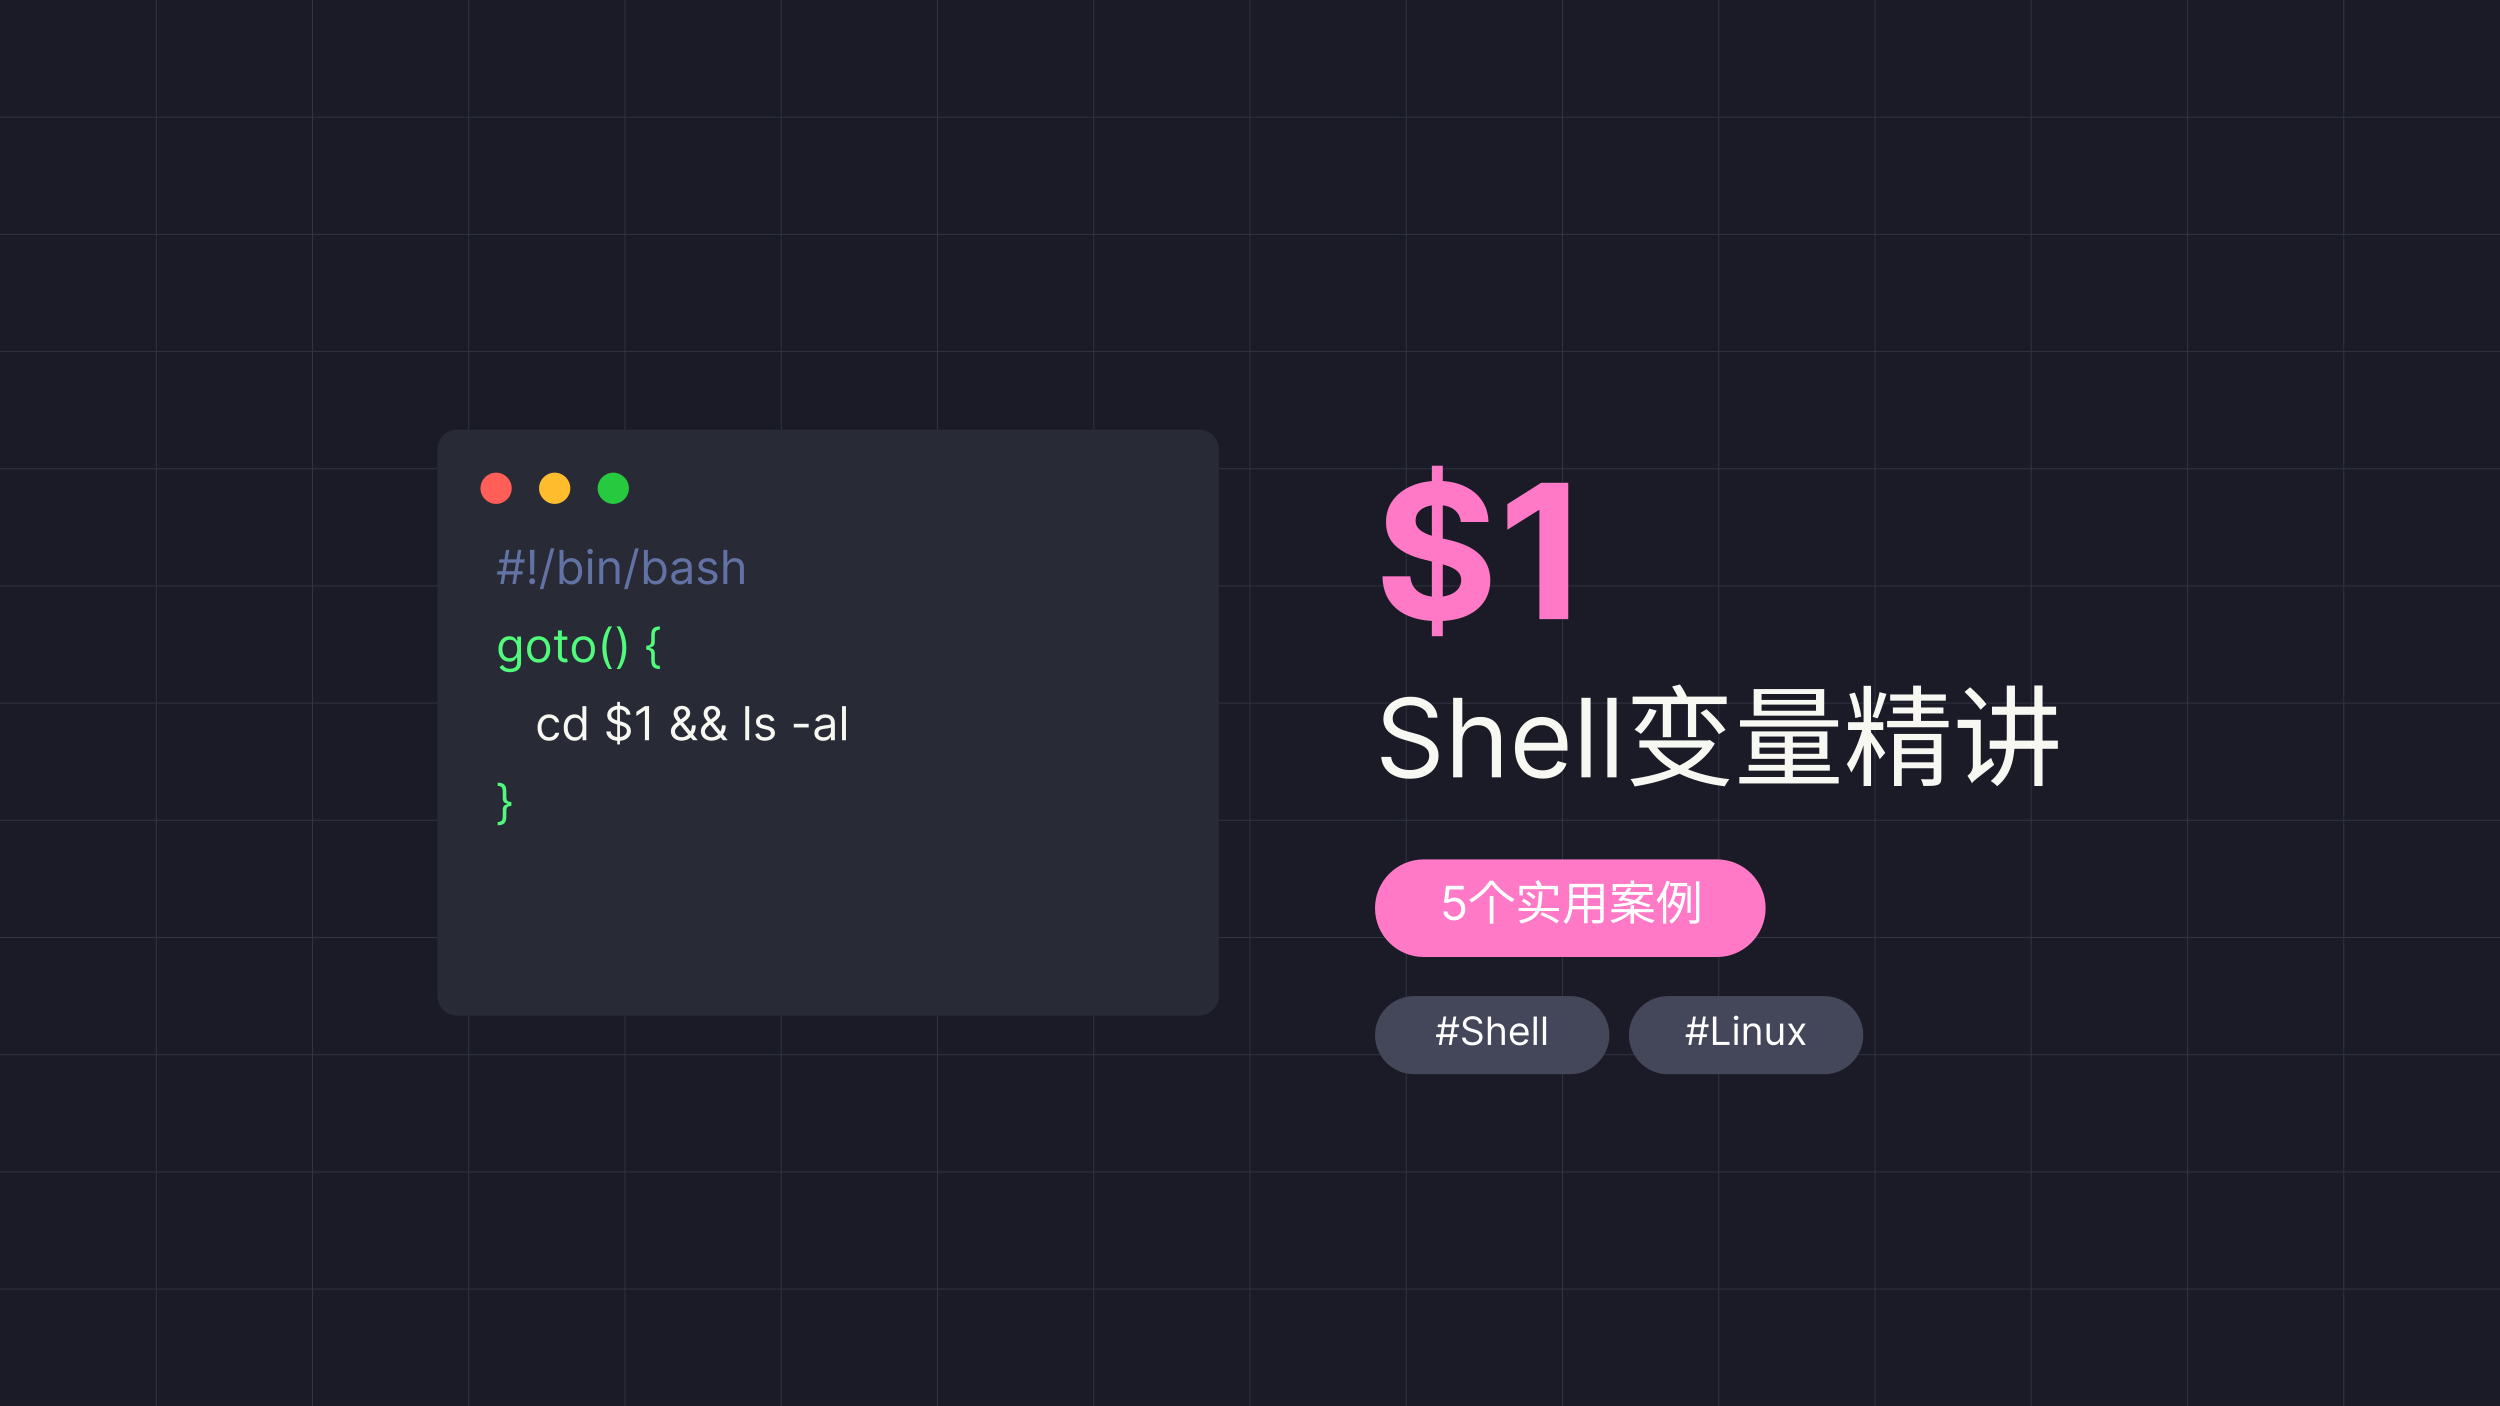 <svg fill="none" height="720" viewBox="0 0 1280 720" width="1280" xmlns="http://www.w3.org/2000/svg" xmlns:xlink="http://www.w3.org/1999/xlink"><rect x="0" y="0" width="1280" height="720" fill="#808080" stroke="none"/><clipPath id="a"><path d="m0 0h1280v720h-1280z"/></clipPath><g clip-path="url(#a)"><path d="m1280 0h-1280v720h1280z" fill="#1a1b26"/><path d="m0 60h1280z" fill="#000"/><path d="m0 60h1280" stroke="#2f3342" stroke-width=".5"/><path d="m0 120h1280z" fill="#000"/><path d="m0 120h1280" stroke="#2f3342" stroke-width=".5"/><path d="m0 180h1280z" fill="#000"/><path d="m0 180h1280" stroke="#2f3342" stroke-width=".5"/><path d="m0 240h1280z" fill="#000"/><path d="m0 240h1280" stroke="#2f3342" stroke-width=".5"/><path d="m0 300h1280z" fill="#000"/><path d="m0 300h1280" stroke="#2f3342" stroke-width=".5"/><path d="m0 360h1280z" fill="#000"/><path d="m0 360h1280" stroke="#2f3342" stroke-width=".5"/><path d="m0 420h1280z" fill="#000"/><path d="m0 420h1280" stroke="#2f3342" stroke-width=".5"/><path d="m0 480h1280z" fill="#000"/><path d="m0 480h1280" stroke="#2f3342" stroke-width=".5"/><path d="m0 540h1280z" fill="#000"/><path d="m0 540h1280" stroke="#2f3342" stroke-width=".5"/><path d="m0 600h1280z" fill="#000"/><path d="m0 600h1280" stroke="#2f3342" stroke-width=".5"/><path d="m0 660h1280z" fill="#000"/><path d="m0 660h1280" stroke="#2f3342" stroke-width=".5"/><path d="m80 0v720z" fill="#000"/><path d="m80 0v720" stroke="#2f3342" stroke-width=".5"/><path d="m160 0v720z" fill="#000"/><path d="m160 0v720" stroke="#2f3342" stroke-width=".5"/><path d="m240 0v720z" fill="#000"/><path d="m240 0v720" stroke="#2f3342" stroke-width=".5"/><path d="m320 0v720z" fill="#000"/><path d="m320 0v720" stroke="#2f3342" stroke-width=".5"/><path d="m400 0v720z" fill="#000"/><path d="m400 0v720" stroke="#2f3342" stroke-width=".5"/><path d="m480 0v720z" fill="#000"/><path d="m480 0v720" stroke="#2f3342" stroke-width=".5"/><path d="m560 0v720z" fill="#000"/><path d="m560 0v720" stroke="#2f3342" stroke-width=".5"/><path d="m640 0v720z" fill="#000"/><path d="m640 0v720" stroke="#2f3342" stroke-width=".5"/><path d="m720 0v720z" fill="#000"/><path d="m720 0v720" stroke="#2f3342" stroke-width=".5"/><path d="m800 0v720z" fill="#000"/><path d="m800 0v720" stroke="#2f3342" stroke-width=".5"/><path d="m880 0v720z" fill="#000"/><path d="m880 0v720" stroke="#2f3342" stroke-width=".5"/><path d="m960 0v720z" fill="#000"/><path d="m960 0v720" stroke="#2f3342" stroke-width=".5"/><path d="m1040 0v720z" fill="#000"/><path d="m1040 0v720" stroke="#2f3342" stroke-width=".5"/><path d="m1120 0v720z" fill="#000"/><path d="m1120 0v720" stroke="#2f3342" stroke-width=".5"/><path d="m1200 0v720z" fill="#000"/><path d="m1200 0v720" stroke="#2f3342" stroke-width=".5"/><path d="m614 220h-380c-5.523 0-10 4.477-10 10v280c0 5.523 4.477 10 10 10h380c5.523 0 10-4.477 10-10v-280c0-5.523-4.477-10-10-10z" fill="#282a36"/><path d="m254 258c4.418 0 8-3.582 8-8s-3.582-8-8-8-8 3.582-8 8 3.582 8 8 8z" fill="#ff5f56"/><path d="m284 258c4.418 0 8-3.582 8-8s-3.582-8-8-8-8 3.582-8 8 3.582 8 8 8z" fill="#ffbd2e"/><path d="m314 258c4.418 0 8-3.582 8-8s-3.582-8-8-8-8 3.582-8 8 3.582 8 8 8z" fill="#27c93f"/><path d="m262.352 299 2.864-17.455h1.704l-2.863 17.455zm-7.943-4.841.273-1.704h13.023l-.273 1.704zm1.807 4.841 2.864-17.455h1.704l-2.864 17.455zm-.784-10.909.273-1.705h13.022l-.272 1.705zm18.209-6.546-.171 12.546h-1.977l-.171-12.546zm-1.159 17.591c-.421 0-.782-.15-1.083-.451s-.452-.662-.452-1.083c0-.42.151-.781.452-1.082s.662-.452 1.083-.452c.42 0 .781.151 1.082.452s.452.662.452 1.082c0 .279-.071.534-.213.767-.137.233-.321.421-.554.563-.228.136-.483.204-.767.204zm11.35-18.409-5.625 20.898h-1.841l5.625-20.898zm2.657 18.273v-17.455h2.011v6.444h.17c.148-.228.353-.517.614-.87.267-.358.648-.676 1.142-.954.5-.284 1.176-.426 2.029-.426 1.102 0 2.073.275 2.914.826s1.497 1.333 1.969 2.344.707 2.205.707 3.58c0 1.386-.235 2.588-.707 3.605-.472 1.011-1.125 1.795-1.96 2.352-.835.551-1.798.827-2.889.827-.841 0-1.515-.139-2.02-.418-.506-.284-.895-.605-1.168-.963-.273-.364-.483-.665-.631-.903h-.238v2.011zm1.977-6.545c0 .988.145 1.86.435 2.616.289.75.713 1.338 1.269 1.764.557.421 1.239.631 2.046.631.841 0 1.543-.222 2.105-.665.568-.449.994-1.051 1.278-1.807.29-.761.435-1.608.435-2.539 0-.921-.142-1.75-.426-2.489-.278-.744-.702-1.332-1.27-1.764-.562-.438-1.27-.657-2.122-.657-.818 0-1.506.208-2.063.623-.556.409-.977.983-1.261 1.721-.284.733-.426 1.588-.426 2.566zm12.656 6.545v-13.091h2.012v13.091zm1.023-15.273c-.392 0-.73-.133-1.014-.4-.279-.267-.418-.588-.418-.963s.139-.696.418-.963c.284-.267.622-.401 1.014-.401s.727.134 1.006.401c.284.267.426.588.426.963s-.142.696-.426.963c-.279.267-.614.4-1.006.4zm6.684 7.398v7.875h-2.012v-13.091h1.944v2.046h.17c.307-.665.773-1.199 1.398-1.603.625-.409 1.432-.613 2.42-.613.887 0 1.662.181 2.327.545.665.358 1.182.904 1.551 1.636.369.728.554 1.648.554 2.762v8.318h-2.011v-8.182c0-1.028-.267-1.829-.801-2.403-.534-.58-1.267-.87-2.199-.87-.642 0-1.216.14-1.722.418-.5.278-.895.685-1.185 1.219-.289.534-.434 1.182-.434 1.943zm18.198-10.398-5.625 20.898h-1.841l5.625-20.898zm2.657 18.273v-17.455h2.011v6.444h.171c.147-.228.352-.517.613-.87.267-.358.648-.676 1.142-.954.5-.284 1.177-.426 2.029-.426 1.102 0 2.074.275 2.915.826s1.497 1.333 1.968 2.344c.472 1.011.708 2.205.708 3.58 0 1.386-.236 2.588-.708 3.605-.471 1.011-1.125 1.795-1.96 2.352-.835.551-1.798.827-2.889.827-.841 0-1.514-.139-2.02-.418-.506-.284-.895-.605-1.168-.963-.272-.364-.483-.665-.63-.903h-.239v2.011zm1.977-6.545c0 .988.145 1.86.435 2.616.29.75.713 1.338 1.27 1.764.557.421 1.238.631 2.045.631.841 0 1.543-.222 2.105-.665.569-.449.995-1.051 1.279-1.807.29-.761.434-1.608.434-2.539 0-.921-.142-1.75-.426-2.489-.278-.744-.701-1.332-1.27-1.764-.562-.438-1.27-.657-2.122-.657-.818 0-1.505.208-2.062.623-.557.409-.978.983-1.262 1.721-.284.733-.426 1.588-.426 2.566zm16.509 6.852c-.83 0-1.583-.156-2.259-.469-.676-.318-1.213-.776-1.611-1.372-.397-.602-.596-1.33-.596-2.182 0-.75.148-1.358.443-1.824.295-.471.69-.841 1.185-1.108.494-.267 1.039-.466 1.636-.596.602-.137 1.207-.245 1.815-.324.796-.102 1.441-.179 1.935-.23.5-.057.864-.151 1.091-.282.233-.13.349-.358.349-.681v-.069c0-.84-.23-1.494-.69-1.96-.455-.466-1.145-.699-2.071-.699-.96 0-1.713.211-2.259.631-.545.42-.928.869-1.15 1.347l-1.909-.682c.341-.796.795-1.415 1.363-1.858.574-.449 1.199-.762 1.875-.938.682-.181 1.353-.272 2.012-.272.42 0 .903.051 1.449.153.551.097 1.082.298 1.593.605.517.307.946.77 1.287 1.389.341.62.512 1.449.512 2.489v8.625h-2.012v-1.773h-.102c-.136.284-.364.588-.682.912s-.741.6-1.27.827c-.528.227-1.173.341-1.934.341zm.307-1.807c.795 0 1.465-.156 2.011-.469.551-.312.966-.716 1.244-1.21.284-.494.426-1.014.426-1.56v-1.841c-.085.103-.272.196-.562.282-.284.079-.614.15-.989.213-.369.057-.73.108-1.082.153-.347.04-.628.074-.844.102-.523.069-1.011.179-1.466.333-.449.148-.812.372-1.091.673-.272.296-.409.699-.409 1.21 0 .699.259 1.228.776 1.586.522.352 1.184.528 1.986.528zm18.637-8.659-1.807.511c-.114-.301-.281-.593-.503-.878-.216-.289-.511-.528-.886-.715-.375-.188-.856-.282-1.441-.282-.801 0-1.468.185-2.003.554-.528.364-.792.827-.792 1.389 0 .5.182.895.545 1.185.364.29.932.531 1.705.725l1.943.477c1.17.284 2.043.719 2.616 1.304.574.579.861 1.326.861 2.241 0 .75-.216 1.421-.647 2.012-.427.591-1.023 1.056-1.79 1.397s-1.659.512-2.676.512c-1.336 0-2.441-.29-3.316-.87-.875-.579-1.429-1.426-1.662-2.539l1.909-.478c.182.705.526 1.233 1.032 1.586.511.352 1.179.528 2.003.528.937 0 1.681-.199 2.233-.597.556-.403.835-.886.835-1.448 0-.455-.159-.836-.478-1.143-.318-.312-.806-.545-1.465-.698l-2.182-.512c-1.199-.284-2.08-.724-2.642-1.321-.557-.602-.836-1.355-.836-2.258 0-.739.208-1.392.623-1.961.42-.568.991-1.014 1.713-1.338.727-.323 1.551-.485 2.471-.485 1.296 0 2.313.284 3.051.852.745.568 1.273 1.318 1.586 2.25zm5.277 2.284v7.875h-2.011v-17.455h2.011v6.41h.171c.307-.677.767-1.214 1.38-1.611.62-.404 1.444-.605 2.472-.605.892 0 1.673.179 2.344.537.67.352 1.19.894 1.559 1.627.375.728.563 1.654.563 2.779v8.318h-2.011v-8.182c0-1.04-.27-1.844-.81-2.412-.534-.574-1.276-.861-2.224-.861-.66 0-1.25.14-1.773.418-.517.278-.926.685-1.227 1.219-.296.534-.444 1.182-.444 1.943z" fill="#6272a4"/><path d="m261.125 344.182c-.972 0-1.807-.125-2.506-.375-.699-.245-1.281-.568-1.747-.972-.46-.397-.827-.824-1.099-1.278l1.602-1.125c.182.238.412.511.69.818.279.312.659.582 1.142.81.489.233 1.128.349 1.918.349 1.057 0 1.929-.256 2.616-.767.688-.511 1.032-1.312 1.032-2.403v-2.659h-.171c-.147.238-.358.534-.63.886-.267.346-.654.656-1.16.929-.5.267-1.176.4-2.028.4-1.057 0-2.006-.25-2.846-.75-.836-.5-1.498-1.227-1.986-2.181-.483-.955-.725-2.114-.725-3.478 0-1.341.236-2.508.708-3.502.471-1 1.128-1.773 1.968-2.319.841-.551 1.813-.826 2.915-.826.852 0 1.529.142 2.029.426.505.278.892.596 1.159.954.272.353.483.642.63.87h.205v-2.08h1.943v13.466c0 1.125-.256 2.04-.767 2.744-.506.711-1.187 1.23-2.045 1.56-.853.335-1.802.503-2.847.503zm-.068-7.193c.807 0 1.488-.185 2.045-.554.557-.37.98-.901 1.27-1.594s.435-1.523.435-2.489c0-.943-.142-1.775-.426-2.497-.284-.721-.705-1.287-1.262-1.696-.556-.409-1.244-.614-2.062-.614-.852 0-1.563.216-2.131.648-.562.432-.986 1.012-1.27 1.739-.278.727-.417 1.534-.417 2.42 0 .909.142 1.713.426 2.412.29.693.716 1.239 1.278 1.637.568.392 1.273.588 2.114.588zm14.727 2.284c-1.182 0-2.219-.282-3.111-.844-.886-.563-1.579-1.349-2.079-2.361-.495-1.011-.742-2.193-.742-3.545 0-1.364.247-2.554.742-3.571.5-1.017 1.193-1.807 2.079-2.37.892-.562 1.929-.843 3.111-.843s2.216.281 3.102.843c.892.563 1.586 1.353 2.08 2.37.5 1.017.75 2.207.75 3.571 0 1.352-.25 2.534-.75 3.545-.494 1.012-1.188 1.798-2.08 2.361-.886.562-1.92.844-3.102.844zm0-1.807c.898 0 1.636-.23 2.216-.69.58-.461 1.009-1.066 1.287-1.816s.418-1.562.418-2.437-.14-1.691-.418-2.446c-.278-.756-.707-1.367-1.287-1.833s-1.318-.699-2.216-.699-1.636.233-2.216.699c-.579.466-1.008 1.077-1.287 1.833-.278.755-.417 1.571-.417 2.446s.139 1.687.417 2.437c.279.75.708 1.355 1.287 1.816.58.46 1.318.69 2.216.69zm14.695-11.557v1.705h-6.784v-1.705zm-4.806-3.136h2.011v12.477c0 .568.082.994.247 1.278.171.279.386.466.648.563.267.091.548.136.844.136.221 0 .403-.011.545-.034.142-.028.256-.051.341-.068l.409 1.807c-.136.051-.327.102-.571.153-.244.057-.554.085-.929.085-.568 0-1.125-.122-1.67-.366-.54-.244-.989-.616-1.347-1.116-.352-.5-.528-1.131-.528-1.893zm13.01 16.5c-1.182 0-2.219-.282-3.111-.844-.887-.563-1.58-1.349-2.08-2.361-.494-1.011-.741-2.193-.741-3.545 0-1.364.247-2.554.741-3.571.5-1.017 1.193-1.807 2.08-2.37.892-.562 1.929-.843 3.111-.843 1.181 0 2.215.281 3.102.843.892.563 1.585 1.353 2.079 2.37.5 1.017.75 2.207.75 3.571 0 1.352-.25 2.534-.75 3.545-.494 1.012-1.187 1.798-2.079 2.361-.887.562-1.921.844-3.102.844zm0-1.807c.897 0 1.636-.23 2.215-.69.58-.461 1.009-1.066 1.287-1.816.279-.75.418-1.562.418-2.437s-.139-1.691-.418-2.446c-.278-.756-.707-1.367-1.287-1.833-.579-.466-1.318-.699-2.215-.699-.898 0-1.637.233-2.216.699-.58.466-1.009 1.077-1.287 1.833-.279.755-.418 1.571-.418 2.446s.139 1.687.418 2.437c.278.75.707 1.355 1.287 1.816.579.46 1.318.69 2.216.69zm9.718-5.83c0-2.147.278-4.122.835-5.923.562-1.807 1.363-3.469 2.403-4.986h1.773c-.409.563-.793 1.256-1.151 2.08-.352.818-.662 1.719-.929 2.702-.267.977-.477 1.988-.63 3.034-.148 1.045-.222 2.076-.222 3.093 0 1.353.131 2.725.392 4.117.262 1.392.614 2.684 1.057 3.878.443 1.193.937 2.164 1.483 2.914h-1.773c-1.04-1.517-1.841-3.176-2.403-4.977-.557-1.807-.835-3.784-.835-5.932zm12.274 0c0 2.148-.281 4.125-.843 5.932-.557 1.801-1.355 3.46-2.395 4.977h-1.773c.409-.562.79-1.255 1.142-2.079.358-.818.671-1.716.938-2.693.267-.983.474-1.997.622-3.043.153-1.051.23-2.082.23-3.094 0-1.352-.131-2.724-.392-4.116-.262-1.392-.614-2.685-1.057-3.878s-.937-2.165-1.483-2.915h1.773c1.04 1.517 1.838 3.179 2.395 4.986.562 1.801.843 3.776.843 5.923zm10.196.034v-1.056c.949 0 1.611-.199 1.986-.597.38-.398.571-1.062.571-1.994v-2.728c0-.784.073-1.463.221-2.036.154-.574.401-1.049.742-1.424s.795-.653 1.363-.835 1.27-.273 2.105-.273v1.671c-.659 0-1.179.102-1.559.307-.375.204-.642.522-.801.954-.154.426-.231.972-.231 1.636v3.41c0 .443-.059.846-.179 1.21-.113.363-.326.676-.639.937-.312.262-.758.463-1.338.605-.574.142-1.321.213-2.241.213zm6.988 10.875c-.835 0-1.537-.09-2.105-.272s-1.022-.461-1.363-.835c-.341-.376-.588-.85-.742-1.424-.148-.574-.221-1.253-.221-2.037v-2.727c0-.932-.191-1.597-.571-1.994-.375-.398-1.037-.597-1.986-.597v-1.057c.92 0 1.667.071 2.241.213.58.142 1.026.344 1.338.605.313.262.526.574.639.938.12.364.179.767.179 1.21v3.409c0 .665.077 1.211.231 1.637.159.426.426.741.801.946.38.21.9.315 1.559.315zm-6.988-9.886v-2.045h2.011v2.045z" fill="#50fa7b"/><path d="m281.159 379.273c-1.227 0-2.284-.29-3.17-.87-.887-.579-1.569-1.377-2.046-2.394-.477-1.018-.716-2.179-.716-3.486 0-1.33.245-2.503.733-3.52.495-1.023 1.182-1.821 2.063-2.395.886-.58 1.92-.869 3.102-.869.92 0 1.75.17 2.489.511.738.341 1.343.818 1.815 1.432.472.613.764 1.329.878 2.148h-2.012c-.153-.597-.494-1.125-1.022-1.586-.523-.466-1.228-.699-2.114-.699-.784 0-1.471.205-2.062.614-.586.403-1.043.975-1.373 1.713-.323.733-.485 1.594-.485 2.583 0 1.011.159 1.892.477 2.642.324.75.778 1.332 1.364 1.747.59.415 1.284.622 2.079.622.523 0 .997-.091 1.423-.273.427-.182.787-.443 1.083-.784.295-.341.505-.75.63-1.227h2.012c-.114.773-.395 1.469-.844 2.088-.443.614-1.031 1.102-1.764 1.466-.727.358-1.574.537-2.54.537zm13.031 0c-1.091 0-2.054-.276-2.889-.827-.835-.557-1.488-1.341-1.96-2.352-.472-1.017-.707-2.219-.707-3.605 0-1.375.235-2.569.707-3.58s1.128-1.793 1.969-2.344 1.812-.826 2.914-.826c.853 0 1.526.142 2.02.426.5.278.881.596 1.142.954.267.353.475.642.623.87h.17v-6.444h2.011v17.455h-1.943v-2.011h-.238c-.148.238-.358.539-.631.903-.273.358-.662.679-1.168.963-.505.279-1.179.418-2.02.418zm.273-1.807c.807 0 1.489-.21 2.046-.631.556-.426.98-1.014 1.269-1.764.29-.756.435-1.628.435-2.616 0-.978-.142-1.833-.426-2.566-.284-.738-.705-1.312-1.261-1.721-.557-.415-1.245-.623-2.063-.623-.852 0-1.562.219-2.131.657-.562.432-.985 1.02-1.27 1.764-.278.739-.417 1.568-.417 2.489 0 .931.142 1.778.426 2.539.29.756.716 1.358 1.278 1.807.569.443 1.273.665 2.114.665zm21.554 3.716v-21.818h1.398v21.818zm4.705-15.273c-.103-.864-.517-1.534-1.245-2.011-.727-.478-1.619-.716-2.676-.716-.773 0-1.449.125-2.028.375-.574.25-1.023.594-1.347 1.031-.318.438-.477.935-.477 1.492 0 .465.111.866.332 1.201.228.33.517.605.87.827.352.216.721.395 1.108.537.386.136.741.247 1.065.332l1.773.478c.454.119.96.284 1.517.494.562.21 1.099.497 1.61.861.517.358.944.818 1.279 1.38.335.563.503 1.253.503 2.071 0 .944-.247 1.796-.742 2.557-.488.762-1.204 1.367-2.148 1.816-.937.448-2.076.673-3.417.673-1.25 0-2.333-.202-3.247-.605-.909-.404-1.625-.966-2.148-1.688-.517-.721-.81-1.559-.878-2.514h2.182c.057.659.278 1.205.665 1.636.392.426.886.745 1.483.955.602.204 1.25.307 1.943.307.807 0 1.531-.131 2.173-.392.642-.267 1.151-.637 1.526-1.108.375-.478.562-1.034.562-1.671 0-.579-.162-1.051-.486-1.415-.323-.363-.75-.659-1.278-.886s-1.099-.426-1.713-.596l-2.148-.614c-1.363-.392-2.443-.952-3.238-1.679-.796-.727-1.194-1.679-1.194-2.855 0-.977.265-1.83.793-2.557.534-.733 1.25-1.301 2.148-1.705.903-.409 1.912-.613 3.025-.613 1.125 0 2.125.202 3 .605.875.398 1.569.943 2.08 1.636.517.693.79 1.48.818 2.361zm11.588-4.364v17.455h-2.113v-15.239h-.103l-4.261 2.83v-2.148l4.364-2.898zm16.748 17.694c-1.148 0-2.137-.211-2.966-.631-.83-.421-1.469-.997-1.918-1.73s-.673-1.571-.673-2.514c0-.728.153-1.373.46-1.935.312-.568.741-1.094 1.287-1.577.551-.488 1.185-.977 1.9-1.466l2.523-1.875c.494-.324.889-.67 1.185-1.039.301-.37.452-.853.452-1.449 0-.443-.196-.872-.589-1.287-.386-.415-.894-.622-1.525-.622-.443 0-.835.113-1.176.341-.335.221-.6.505-.793.852-.187.341-.281.693-.281 1.057 0 .409.111.824.332 1.244.228.415.514.841.861 1.278.352.432.716.875 1.091 1.33l8.011 9.784h-2.42l-6.614-7.977c-.613-.739-1.17-1.409-1.67-2.012-.5-.602-.898-1.196-1.193-1.781-.296-.585-.444-1.219-.444-1.9 0-.785.174-1.472.52-2.063.353-.597.844-1.06 1.475-1.389.636-.335 1.38-.503 2.233-.503.875 0 1.628.17 2.258.511.631.336 1.117.782 1.458 1.338.341.552.511 1.151.511 1.799 0 .835-.207 1.559-.622 2.173s-.98 1.185-1.696 1.713l-3.477 2.591c-.785.58-1.316 1.142-1.594 1.688-.279.545-.418.937-.418 1.176 0 .545.142 1.054.426 1.525.284.472.685.852 1.202 1.142s1.122.435 1.815.435c.659 0 1.301-.139 1.926-.418.625-.284 1.191-.693 1.697-1.227.511-.534.914-1.176 1.21-1.926.301-.75.451-1.594.451-2.531h1.944c0 1.159-.134 2.105-.401 2.838s-.568 1.307-.903 1.721c-.336.415-.605.725-.81.929-.068.085-.131.171-.188.256-.056.085-.119.17-.187.256-.563.63-1.273 1.102-2.131 1.414-.858.307-1.704.461-2.539.461zm15.351 0c-1.148 0-2.136-.211-2.966-.631-.829-.421-1.469-.997-1.917-1.73-.449-.733-.674-1.571-.674-2.514 0-.728.154-1.373.46-1.935.313-.568.742-1.094 1.287-1.577.552-.488 1.185-.977 1.901-1.466l2.523-1.875c.494-.324.889-.67 1.184-1.039.302-.37.452-.853.452-1.449 0-.443-.196-.872-.588-1.287-.386-.415-.895-.622-1.526-.622-.443 0-.835.113-1.176.341-.335.221-.599.505-.792.852-.188.341-.282.693-.282 1.057 0 .409.111.824.333 1.244.227.415.514.841.861 1.278.352.432.716.875 1.091 1.33l8.011 9.784h-2.421l-6.613-7.977c-.614-.739-1.171-1.409-1.671-2.012-.5-.602-.897-1.196-1.193-1.781-.295-.585-.443-1.219-.443-1.9 0-.785.173-1.472.52-2.063.352-.597.844-1.06 1.474-1.389.637-.335 1.381-.503 2.233-.503.875 0 1.628.17 2.259.511.63.336 1.116.782 1.457 1.338.341.552.512 1.151.512 1.799 0 .835-.208 1.559-.623 2.173-.414.614-.98 1.185-1.696 1.713l-3.477 2.591c-.784.58-1.315 1.142-1.594 1.688-.278.545-.417.937-.417 1.176 0 .545.142 1.054.426 1.525.284.472.685.852 1.202 1.142s1.122.435 1.815.435c.659 0 1.301-.139 1.926-.418.625-.284 1.19-.693 1.696-1.227.511-.534.915-1.176 1.21-1.926.301-.75.452-1.594.452-2.531h1.943c0 1.159-.133 2.105-.4 2.838s-.569 1.307-.904 1.721c-.335.415-.605.725-.809.929-.069.085-.131.171-.188.256s-.119.17-.187.256c-.563.63-1.273 1.102-2.131 1.414-.858.307-1.705.461-2.54.461zm19.17-17.694v17.455h-2.012v-17.455zm12.957 7.296-1.807.511c-.114-.301-.282-.593-.503-.878-.216-.289-.512-.528-.887-.715-.375-.188-.855-.282-1.44-.282-.801 0-1.469.185-2.003.554-.528.364-.792.827-.792 1.389 0 .5.182.895.545 1.185.364.29.932.531 1.705.725l1.943.477c1.17.284 2.042.719 2.616 1.304.574.579.861 1.326.861 2.241 0 .75-.216 1.421-.648 2.012-.426.591-1.022 1.056-1.789 1.397s-1.659.512-2.676.512c-1.336 0-2.441-.29-3.316-.87-.875-.579-1.429-1.426-1.662-2.539l1.909-.478c.182.705.526 1.233 1.032 1.586.511.352 1.179.528 2.002.528.938 0 1.682-.199 2.233-.597.557-.403.836-.886.836-1.448 0-.455-.159-.836-.478-1.143-.318-.312-.806-.545-1.466-.698l-2.181-.512c-1.199-.284-2.08-.724-2.642-1.321-.557-.602-.836-1.355-.836-2.258 0-.739.208-1.392.622-1.961.421-.568.992-1.014 1.714-1.338.727-.323 1.551-.485 2.471-.485 1.296 0 2.313.284 3.051.852.745.568 1.273 1.318 1.586 2.25zm17.516 1.739v1.875h-7.637v-1.875zm7.391 8.727c-.829 0-1.582-.156-2.258-.469-.676-.318-1.213-.776-1.611-1.372-.398-.602-.597-1.33-.597-2.182 0-.75.148-1.358.443-1.824.296-.471.691-.841 1.185-1.108s1.04-.466 1.636-.596c.603-.137 1.208-.245 1.816-.324.795-.102 1.44-.179 1.934-.23.5-.057.864-.151 1.091-.282.233-.13.35-.358.35-.681v-.069c0-.84-.23-1.494-.691-1.96-.454-.466-1.144-.699-2.071-.699-.96 0-1.713.211-2.258.631-.546.42-.929.869-1.151 1.347l-1.909-.682c.341-.796.796-1.415 1.364-1.858.574-.449 1.199-.762 1.875-.938.682-.181 1.352-.272 2.011-.272.421 0 .904.051 1.449.153.551.097 1.083.298 1.594.605.517.307.946.77 1.287 1.389.341.62.511 1.449.511 2.489v8.625h-2.011v-1.773h-.102c-.137.284-.364.588-.682.912s-.742.6-1.27.827c-.529.227-1.173.341-1.935.341zm.307-1.807c.795 0 1.466-.156 2.011-.469.552-.312.966-.716 1.245-1.21.284-.494.426-1.014.426-1.56v-1.841c-.085.103-.273.196-.563.282-.284.079-.613.15-.988.213-.37.057-.73.108-1.083.153-.346.04-.628.074-.843.102-.523.069-1.012.179-1.466.333-.449.148-.813.372-1.091.673-.273.296-.409.699-.409 1.21 0 .699.258 1.228.775 1.586.523.352 1.185.528 1.986.528zm11.376-15.955v17.455h-2.012v-17.455z" fill="#f8f8f2"/><path d="m261.807 411.602v1.057c-.949 0-1.614.199-1.995.597-.374.397-.562 1.062-.562 1.994v2.727c0 .784-.077 1.463-.23 2.037-.148.574-.392 1.048-.733 1.424-.341.374-.796.653-1.364.835s-1.27.272-2.105.272v-1.67c.659 0 1.176-.105 1.551-.315.381-.205.648-.52.801-.946.16-.426.239-.972.239-1.637v-3.409c0-.443.057-.846.171-1.21.119-.364.335-.676.647-.938.313-.261.756-.463 1.33-.605.579-.142 1.329-.213 2.25-.213zm-6.989-10.875c.835 0 1.537.091 2.105.273s1.023.46 1.364.835.585.85.733 1.424c.153.573.23 1.252.23 2.036v2.728c0 .932.188 1.596.562 1.994.381.398 1.046.597 1.995.597v1.056c-.921 0-1.671-.071-2.25-.213-.574-.142-1.017-.343-1.33-.605-.312-.261-.528-.574-.647-.937-.114-.364-.171-.767-.171-1.21v-3.41c0-.664-.079-1.21-.239-1.636-.153-.432-.42-.75-.801-.954-.375-.205-.892-.307-1.551-.307zm6.989 9.887v2.045h-2.012v-2.045z" fill="#50fa7b"/><path d="m733.114 325.727v-87.272h5.591v87.272zm14.829-58.466c-.273-2.75-1.443-4.886-3.511-6.409-2.068-1.522-4.875-2.284-8.421-2.284-2.409 0-4.443.341-6.102 1.023-1.659.659-2.932 1.579-3.818 2.761-.864 1.182-1.296 2.523-1.296 4.023-.045 1.25.216 2.341.785 3.273.59.932 1.397 1.738 2.42 2.42 1.023.659 2.205 1.239 3.545 1.739 1.341.477 2.773.886 4.296 1.227l6.273 1.5c3.045.682 5.841 1.591 8.386 2.727 2.545 1.137 4.75 2.534 6.614 4.194 1.863 1.659 3.306 3.613 4.329 5.863 1.046 2.25 1.58 4.83 1.602 7.739-.022 4.273-1.113 7.977-3.272 11.113-2.137 3.114-5.228 5.535-9.273 7.262-4.023 1.704-8.875 2.557-14.557 2.557-5.636 0-10.545-.864-14.727-2.591-4.159-1.728-7.409-4.284-9.75-7.671-2.318-3.409-3.534-7.625-3.648-12.647h14.284c.159 2.34.83 4.295 2.012 5.863 1.204 1.546 2.806 2.716 4.806 3.512 2.023.772 4.307 1.159 6.853 1.159 2.5 0 4.67-.364 6.511-1.091 1.864-.728 3.307-1.739 4.33-3.034 1.022-1.296 1.534-2.784 1.534-4.466 0-1.568-.466-2.887-1.398-3.955-.909-1.068-2.25-1.977-4.023-2.727-1.75-.75-3.897-1.432-6.443-2.046l-7.602-1.909c-5.887-1.431-10.534-3.67-13.943-6.716-3.409-3.045-5.103-7.147-5.08-12.306-.023-4.228 1.102-7.921 3.375-11.08 2.296-3.159 5.443-5.625 9.443-7.398 4-1.772 8.546-2.659 13.637-2.659 5.181 0 9.704.887 13.568 2.659 3.886 1.773 6.909 4.239 9.068 7.398s3.273 6.818 3.341 10.977zm54.997-20.079v69.818h-14.761v-55.807h-.409l-15.989 10.023v-13.091l17.284-10.943z" fill="#ff79c6"/><path d="m731.205 367.455c-.239-2.016-1.207-3.58-2.904-4.694-1.697-1.113-3.778-1.67-6.244-1.67-1.803 0-3.381.292-4.733.875-1.339.583-2.386 1.385-3.142 2.406-.743 1.021-1.114 2.181-1.114 3.48 0 1.087.259 2.022.776 2.804.53.769 1.206 1.412 2.028 1.929.822.504 1.684.922 2.585 1.253.902.318 1.731.577 2.486.776l4.137 1.113c1.06.279 2.24.663 3.539 1.154 1.313.49 2.566 1.16 3.759 2.008 1.206.835 2.201 1.909 2.983 3.222.782 1.312 1.173 2.923 1.173 4.832 0 2.201-.577 4.19-1.73 5.966-1.14 1.777-2.811 3.189-5.011 4.236-2.188 1.047-4.846 1.571-7.975 1.571-2.916 0-5.442-.471-7.577-1.412-2.121-.941-3.791-2.254-5.011-3.938-1.206-1.683-1.889-3.639-2.048-5.866h5.091c.132 1.538.649 2.811 1.551 3.818.915.994 2.068 1.737 3.46 2.227 1.405.478 2.917.716 4.534.716 1.883 0 3.573-.305 5.071-.914 1.498-.624 2.685-1.485 3.56-2.586.875-1.113 1.312-2.413 1.312-3.897 0-1.353-.377-2.453-1.133-3.302-.756-.848-1.75-1.537-2.983-2.068-1.233-.53-2.565-.994-3.997-1.392l-5.012-1.432c-3.181-.914-5.7-2.22-7.556-3.917-1.857-1.697-2.785-3.918-2.785-6.662 0-2.28.617-4.269 1.85-5.966 1.246-1.71 2.917-3.036 5.011-3.977 2.108-.955 4.461-1.432 7.06-1.432 2.625 0 4.958.471 7 1.412 2.042.928 3.659 2.201 4.852 3.818 1.207 1.617 1.843 3.454 1.909 5.509zm17.495 12.17v18.375h-4.694v-40.727h4.694v14.954h.397c.716-1.577 1.79-2.83 3.222-3.758 1.445-.942 3.367-1.412 5.767-1.412 2.081 0 3.904.417 5.469 1.253 1.564.822 2.777 2.088 3.639 3.798.875 1.697 1.312 3.858 1.312 6.483v19.409h-4.693v-19.091c0-2.426-.63-4.302-1.889-5.628-1.246-1.339-2.976-2.008-5.19-2.008-1.538 0-2.917.325-4.137.974-1.206.65-2.161 1.598-2.863 2.844-.69 1.246-1.034 2.757-1.034 4.534zm41.199 19.011c-2.943 0-5.482-.649-7.616-1.948-2.122-1.313-3.759-3.143-4.912-5.489-1.14-2.36-1.71-5.104-1.71-8.233s.57-5.886 1.71-8.273c1.153-2.399 2.757-4.269 4.812-5.608 2.068-1.352 4.481-2.028 7.239-2.028 1.591 0 3.162.265 4.713.795 1.551.531 2.963 1.392 4.236 2.586 1.272 1.179 2.287 2.744 3.042 4.693.756 1.949 1.134 4.348 1.134 7.199v1.988h-23.546v-4.057h18.773c0-1.723-.345-3.261-1.034-4.613-.676-1.353-1.644-2.42-2.903-3.202-1.247-.782-2.718-1.173-4.415-1.173-1.869 0-3.487.464-4.852 1.392-1.353.915-2.393 2.108-3.123 3.579-.729 1.472-1.093 3.05-1.093 4.733v2.705c0 2.307.397 4.262 1.193 5.866.809 1.591 1.929 2.804 3.361 3.64 1.431.821 3.095 1.232 4.991 1.232 1.233 0 2.347-.172 3.341-.517 1.008-.358 1.876-.888 2.605-1.591.729-.715 1.293-1.604 1.691-2.664l4.534 1.272c-.478 1.538-1.28 2.891-2.407 4.057-1.127 1.154-2.519 2.055-4.176 2.705-1.657.636-3.52.954-5.588.954zm24.48-41.363v40.727h-4.693v-40.727zm13.289 0v40.727h-4.693v-40.727zm23.677 1.527h4.256v18.648h-4.256zm-15.456-2.128h48.16v3.808h-48.16zm8.512 6.16 3.808.952c-1.904 4.536-5.04 9.072-8.064 11.984-.728-.616-2.352-1.736-3.304-2.24 3.136-2.688 5.936-6.72 7.56-10.696zm26.264 2.128 3.08-1.848c3.64 3.136 7.784 7.672 9.744 10.584l-3.36 2.184c-1.96-3.08-6.048-7.784-9.464-10.92zm-14.56-13.496 4.032-1.008c1.4 1.96 2.912 4.648 3.64 6.384l-4.2 1.176c-.672-1.736-2.184-4.48-3.472-6.552zm8.12 7h4.2v18.928h-4.2zm-17.248 22.232c6.664 10.304 20.888 16.352 38.472 18.256-.84.896-1.848 2.576-2.408 3.64-17.752-2.24-31.976-8.736-39.536-20.384zm-7.616-1.624h35.224v3.696h-35.224zm34.328 0h.896l.784-.224 2.632 1.848c-7.448 13.048-23.968 19.208-41.048 21.952-.392-1.064-1.4-2.856-2.128-3.752 16.8-2.184 32.592-7.84 38.864-19.152zm28.224-18.312v3.136h27.888v-3.136zm0-5.432v3.024h27.888v-3.024zm-4.032-2.52h36.12v13.608h-36.12zm2.968 29.96v3.192h30.632v-3.192zm0-5.656v3.136h30.632v-3.136zm-3.976-2.632h38.752v14.056h-38.752zm16.912.952h4.144v24.136h-4.144zm-22.904-6.664h50.232v3.248h-50.232zm4.424 22.848h41.552v2.968h-41.552zm-4.76 6.216h50.848v3.304h-50.848zm63.616-46.704h3.808v51.296h-3.808zm-7.952 18.648h18.032v3.976h-18.032zm7.728 2.072 2.632 1.176c-1.736 7.504-5.208 17.36-8.736 22.512-.448-1.288-1.512-3.136-2.24-4.312 3.304-4.368 6.832-12.88 8.344-19.376zm3.92 2.968c1.4 1.624 6.328 8.848 7.392 10.64l-2.8 3.248c-1.176-2.912-5.096-9.856-6.664-12.264zm-11.032-19.488 2.856-.728c1.624 3.92 2.912 8.96 3.304 12.264l-3.08.784c-.336-3.304-1.624-8.456-3.08-12.32zm15.512-.952 3.528.896c-1.4 4.144-3.08 9.408-4.536 12.544l-2.576-.84c1.232-3.304 2.8-8.792 3.584-12.6zm5.432 1.176h28.504v3.192h-28.504zm1.4 6.664h25.872v3.08h-25.872zm-2.968 6.888h31.472v3.248h-31.472zm13.328-18.088h4.032v19.88h-4.032zm-9.8 24.752h21.56v3.192h-17.584v23.464h-3.976zm20.272 0h3.976v22.4c0 2.016-.392 3.08-1.904 3.696-1.456.56-3.808.56-7.28.56-.224-1.008-.728-2.464-1.232-3.472 2.52.056 4.816.056 5.544.056s.896-.224.896-.84zm-18.144 7.336h19.768v3.024h-19.768zm0 7.224h19.768v3.024h-19.768zm37.743 10.696c-.39-1.064-1.57-2.856-2.3-3.808 1.01-.672 2.8-2.576 2.8-5.04v-23.632h4.04v27.496s-4.54 3.304-4.54 4.984zm-3.75-46.76 2.85-2.408c2.92 2.632 6.67 6.272 8.35 8.68l-2.97 2.856c-1.74-2.464-5.32-6.328-8.23-9.128zm3.75 46.76-.84-4.088 1.06-1.792 9.64-7.112c.33 1.12 1.06 2.744 1.56 3.584-9.24 7.168-10.69 8.344-11.42 9.408zm-7.28-32.48h10.64v4.144h-10.64zm17.58-6.72h32.82v4.144h-32.82zm-1.17 17.36h34.89v4.2h-34.89zm22.85-28.224h4.2v51.464h-4.2zm-14.12.056h4.2v25.536c0 9.968-1.17 19.656-9.12 25.984-.68-.784-2.24-2.072-3.25-2.688 7.22-5.88 8.17-14.84 8.17-23.352z" fill="#f8f8f2"/><path d="m879 440h-150c-13.807 0-25 11.193-25 25s11.193 25 25 25h150c13.807 0 25-11.193 25-25s-11.193-25-25-25z" fill="#ff79c6"/><path d="m744.461 471.239c-1 0-1.901-.199-2.702-.597s-1.443-.943-1.926-1.636c-.483-.694-.747-1.483-.793-2.37h2.046c.079.79.437 1.444 1.073 1.961.642.511 1.41.767 2.302.767.715 0 1.352-.168 1.909-.503.562-.335 1.003-.796 1.321-1.381.324-.591.485-1.258.485-2.003 0-.761-.167-1.44-.502-2.037-.33-.602-.784-1.076-1.364-1.423s-1.241-.523-1.986-.528c-.534-.006-1.082.076-1.645.247-.562.165-1.025.378-1.389.639l-1.977-.239 1.057-8.591h9.068v1.875h-7.296l-.613 5.148h.102c.358-.284.807-.52 1.347-.707.539-.188 1.102-.281 1.687-.281 1.068 0 2.02.255 2.855.767.841.505 1.5 1.198 1.978 2.079.482.881.724 1.886.724 3.017 0 1.114-.25 2.108-.75 2.983-.494.869-1.176 1.557-2.046 2.063-.869.5-1.857.75-2.965.75zm19.244-18.455c-1.992 3.024-6.048 6.84-10.32 9.336-.264-.408-.768-1.056-1.176-1.44 4.368-2.472 8.544-6.528 10.44-9.768h1.872c2.616 3.72 7.008 7.44 10.944 9.456-.456.456-.888 1.08-1.224 1.608-3.912-2.256-8.328-6.048-10.536-9.192zm-.96 6h1.896v14.16h-1.896zm25.944 9.648.888-1.296c3.192 1.152 6.576 2.808 8.544 4.248l-1.104 1.392c-1.92-1.464-5.136-3.12-8.328-4.344zm-2.616-17.184 1.8-.552c.648.984 1.392 2.328 1.68 3.192l-1.848.624c-.288-.84-.984-2.256-1.632-3.264zm-8.112 2.328h19.704v4.872h-1.848v-3.168h-16.08v3.168h-1.776zm9.912 2.904h1.872c-.288 8.904-1.032 14.088-10.992 16.368-.168-.48-.648-1.176-1.032-1.56 9.48-1.992 9.888-6.528 10.152-14.808zm-10.368 8.4h20.712v1.56h-20.712zm4.056-7.224 1.08-1.152c1.296.696 2.832 1.8 3.576 2.64l-1.128 1.296c-.72-.84-2.232-2.016-3.528-2.784zm-2.4 3.72 1.056-1.2c1.368.696 2.976 1.824 3.768 2.664l-1.08 1.344c-.768-.864-2.4-2.064-3.744-2.808zm25.32-8.832h15.528v1.728h-15.528zm0 5.592h15.504v1.704h-15.504zm-.12 5.736h15.672v1.704h-15.672zm-.888-11.328h1.776v8.712c0 3.648-.432 8.616-3.288 11.808-.288-.36-1.008-.96-1.392-1.2 2.64-2.976 2.904-7.248 2.904-10.632zm15.816 0h1.776v17.928c0 1.176-.288 1.728-1.08 2.04-.816.288-2.208.312-4.488.288-.072-.48-.36-1.272-.624-1.752 1.704.072 3.336.048 3.792.048.456-.024.624-.168.624-.624zm-8.28.648h1.824v19.512h-1.824zm23.856-2.328h1.8v2.76h-1.8zm-.048 12.624h1.824v9.432h-1.824zm-9.096-10.848h20.256v3.48h-1.728v-1.944h-16.848v1.944h-1.68zm-.288 4.056h20.808v1.488h-20.808zm-.384 8.784h21.528v1.56h-21.528zm8.568-11.016 1.704.504c-1.56 2.136-3.624 4.752-5.064 6.456l-1.68-.552c1.512-1.68 3.6-4.368 5.04-6.408zm-3.648 6.24 1.032-1.128c4.56.84 10.68 2.4 14.064 3.696l-1.08 1.32c-3.144-1.272-9.312-2.976-14.016-3.888zm4.2 5.592 1.344.6c-2.16 2.544-6.12 4.728-9.768 5.712-.264-.432-.768-1.128-1.152-1.464 3.624-.792 7.608-2.712 9.576-4.848zm3.192-.048c2.04 2.184 6.096 4.08 9.768 4.872-.408.384-.912 1.056-1.176 1.512-3.648-.984-7.704-3.168-9.912-5.76zm2.592-8.712h1.92c-1.656 4.248-5.376 6.192-15.216 6.888-.048-.408-.336-1.08-.576-1.44 9.384-.576 12.504-2.208 13.872-5.448zm15.192-5.448h8.712v1.608h-8.712zm2.352 5.016h4.584v1.608h-5.088zm-1.392 5.448.768-1.368c1.32.864 2.904 2.112 3.648 2.928l-.792 1.56c-.744-.912-2.304-2.208-3.624-3.12zm7.896-8.976h1.632v13.848h-1.632zm4.368-2.352h1.704v19.44c0 1.152-.288 1.656-.984 1.944s-1.896.336-3.768.336c-.096-.456-.36-1.248-.6-1.752 1.44.048 2.712.024 3.12.024.384-.024.528-.144.528-.552zm-10.896 1.416 1.752.24c-.648 4.152-1.872 9.216-4.464 12.264-.264-.36-.768-.936-1.128-1.248 2.352-2.808 3.408-7.56 3.84-11.256zm3.912 4.464h.336l.312-.072 1.032.336c-.936 7.824-3.576 12.984-7.272 15.624-.24-.432-.816-1.104-1.176-1.368 3.528-2.424 5.976-7.128 6.768-14.136zm-8.016-6.168 1.68.48c-1.368 4.128-3.504 8.328-5.88 11.112-.168-.408-.648-1.392-.96-1.824 2.112-2.4 4.008-6.072 5.16-9.768zm-1.92 5.928 1.608-1.632.048.048v17.64h-1.656z" fill="#fff"/><path d="m804 510h-80c-11.046 0-20 8.954-20 20s8.954 20 20 20h80c11.046 0 20-8.954 20-20s-8.954-20-20-20z" fill="#44475a"/><path d="m741.8 535 2.386-14.545h1.421l-2.386 14.545zm-6.619-4.034.227-1.421h10.852l-.227 1.421zm1.505 4.034 2.387-14.545h1.42l-2.386 14.545zm-.653-9.091.227-1.42h10.853l-.228 1.42zm21.14-1.818c-.085-.72-.431-1.279-1.037-1.676-.606-.398-1.349-.597-2.23-.597-.644 0-1.207.104-1.69.313-.479.208-.853.494-1.123.859-.265.365-.397.779-.397 1.243 0 .388.092.722.277 1.001.189.275.431.505.724.689.294.18.601.329.923.448.322.113.618.206.888.277l1.477.397c.379.1.801.237 1.265.412.468.176.916.415 1.342.718.431.298.786.682 1.065 1.15.28.469.419 1.044.419 1.726 0 .786-.206 1.496-.618 2.131-.407.634-1.003 1.139-1.789 1.513-.782.374-1.731.561-2.848.561-1.042 0-1.944-.168-2.706-.505-.758-.336-1.354-.805-1.79-1.406-.431-.601-.675-1.3-.732-2.095h1.819c.047.549.232 1.004.554 1.364.326.355.738.62 1.235.795.502.171 1.042.256 1.62.256.672 0 1.276-.109 1.811-.327.535-.222.959-.53 1.271-.923.313-.398.469-.862.469-1.392 0-.483-.135-.876-.405-1.179s-.625-.549-1.065-.739c-.441-.189-.917-.355-1.428-.497l-1.79-.511c-1.136-.327-2.036-.793-2.699-1.4-.662-.606-.994-1.399-.994-2.379 0-.814.22-1.524.661-2.13.445-.611 1.041-1.085 1.789-1.421.753-.341 1.594-.511 2.522-.511.937 0 1.771.168 2.5.504.729.331 1.307.786 1.733 1.364.431.577.658 1.233.681 1.967zm6.248 4.347v6.562h-1.676v-14.545h1.676v5.34h.142c.256-.563.639-1.01 1.151-1.342.516-.336 1.202-.504 2.059-.504.744 0 1.395.149 1.954.447.558.294.992.746 1.299 1.357.313.606.469 1.378.469 2.315v6.932h-1.676v-6.818c0-.867-.225-1.537-.675-2.01-.445-.478-1.063-.717-1.854-.717-.549 0-1.041.116-1.477.348-.431.232-.772.57-1.023 1.015-.246.445-.369.985-.369 1.62zm14.714 6.789c-1.051 0-1.958-.232-2.72-.696-.757-.469-1.342-1.122-1.754-1.96-.407-.843-.611-1.823-.611-2.94 0-1.118.204-2.103.611-2.955.412-.857.985-1.524 1.719-2.003.738-.483 1.6-.724 2.585-.724.568 0 1.129.095 1.683.284s1.058.497 1.513.923c.454.422.817.98 1.087 1.676.269.696.404 1.553.404 2.571v.711h-8.409v-1.449h6.705c0-.616-.123-1.165-.37-1.648-.241-.483-.587-.864-1.036-1.143-.446-.28-.971-.419-1.577-.419-.668 0-1.245.165-1.733.497-.483.326-.855.753-1.115 1.278-.261.526-.391 1.089-.391 1.69v.966c0 .824.142 1.523.426 2.096.289.568.689 1.001 1.201 1.299.511.294 1.105.441 1.782.441.441 0 .838-.062 1.193-.185.36-.128.67-.317.931-.568.26-.256.462-.573.604-.952l1.619.455c-.171.549-.457 1.032-.859 1.448-.403.412-.9.734-1.492.966-.592.228-1.257.341-1.996.341zm8.743-14.772v14.545h-1.676v-14.545zm4.746 0v14.545h-1.676v-14.545z" fill="#fff"/><path d="m934 510h-80c-11.046 0-20 8.954-20 20s8.954 20 20 20h80c11.046 0 20-8.954 20-20s-8.954-20-20-20z" fill="#44475a"/><path d="m869.593 535 2.386-14.545h1.421l-2.387 14.545zm-6.619-4.034.227-1.421h10.852l-.227 1.421zm1.505 4.034 2.387-14.545h1.42l-2.386 14.545zm-.653-9.091.227-1.42h10.853l-.228 1.42zm13.185 9.091v-14.545h1.762v12.983h6.761v1.562zm11.023 0v-10.909h1.676v10.909zm.852-12.727c-.326 0-.608-.112-.845-.334-.232-.223-.348-.49-.348-.803 0-.312.116-.58.348-.802.237-.223.519-.334.845-.334.327 0 .606.111.838.334.237.222.356.49.356.802 0 .313-.119.58-.356.803-.232.222-.511.334-.838.334zm5.57 6.165v6.562h-1.676v-10.909h1.62v1.704h.142c.255-.554.643-.999 1.164-1.335.521-.341 1.194-.511 2.017-.511.739 0 1.385.151 1.939.454.554.299.985.753 1.293 1.364.308.606.462 1.373.462 2.301v6.932h-1.677v-6.818c0-.857-.222-1.525-.667-2.003-.445-.483-1.056-.724-1.833-.724-.535 0-1.013.116-1.434.348-.417.232-.746.57-.987 1.015-.242.445-.363.985-.363 1.62zm16.898 2.102v-6.449h1.677v10.909h-1.677v-1.847h-.113c-.256.554-.654 1.026-1.193 1.414-.54.383-1.222.575-2.046.575-.682 0-1.288-.149-1.818-.447-.53-.303-.947-.758-1.25-1.364-.303-.611-.455-1.38-.455-2.308v-6.932h1.677v6.818c0 .796.222 1.43.667 1.903.45.474 1.023.711 1.719.711.417 0 .84-.107 1.271-.32.436-.213.8-.54 1.094-.98.298-.44.447-1.001.447-1.683zm5.996-6.449 2.614 4.46 2.614-4.46h1.932l-3.523 5.454 3.523 5.455h-1.932l-2.614-4.233-2.614 4.233h-1.931l3.466-5.455-3.466-5.454z" fill="#fff"/></g></svg>